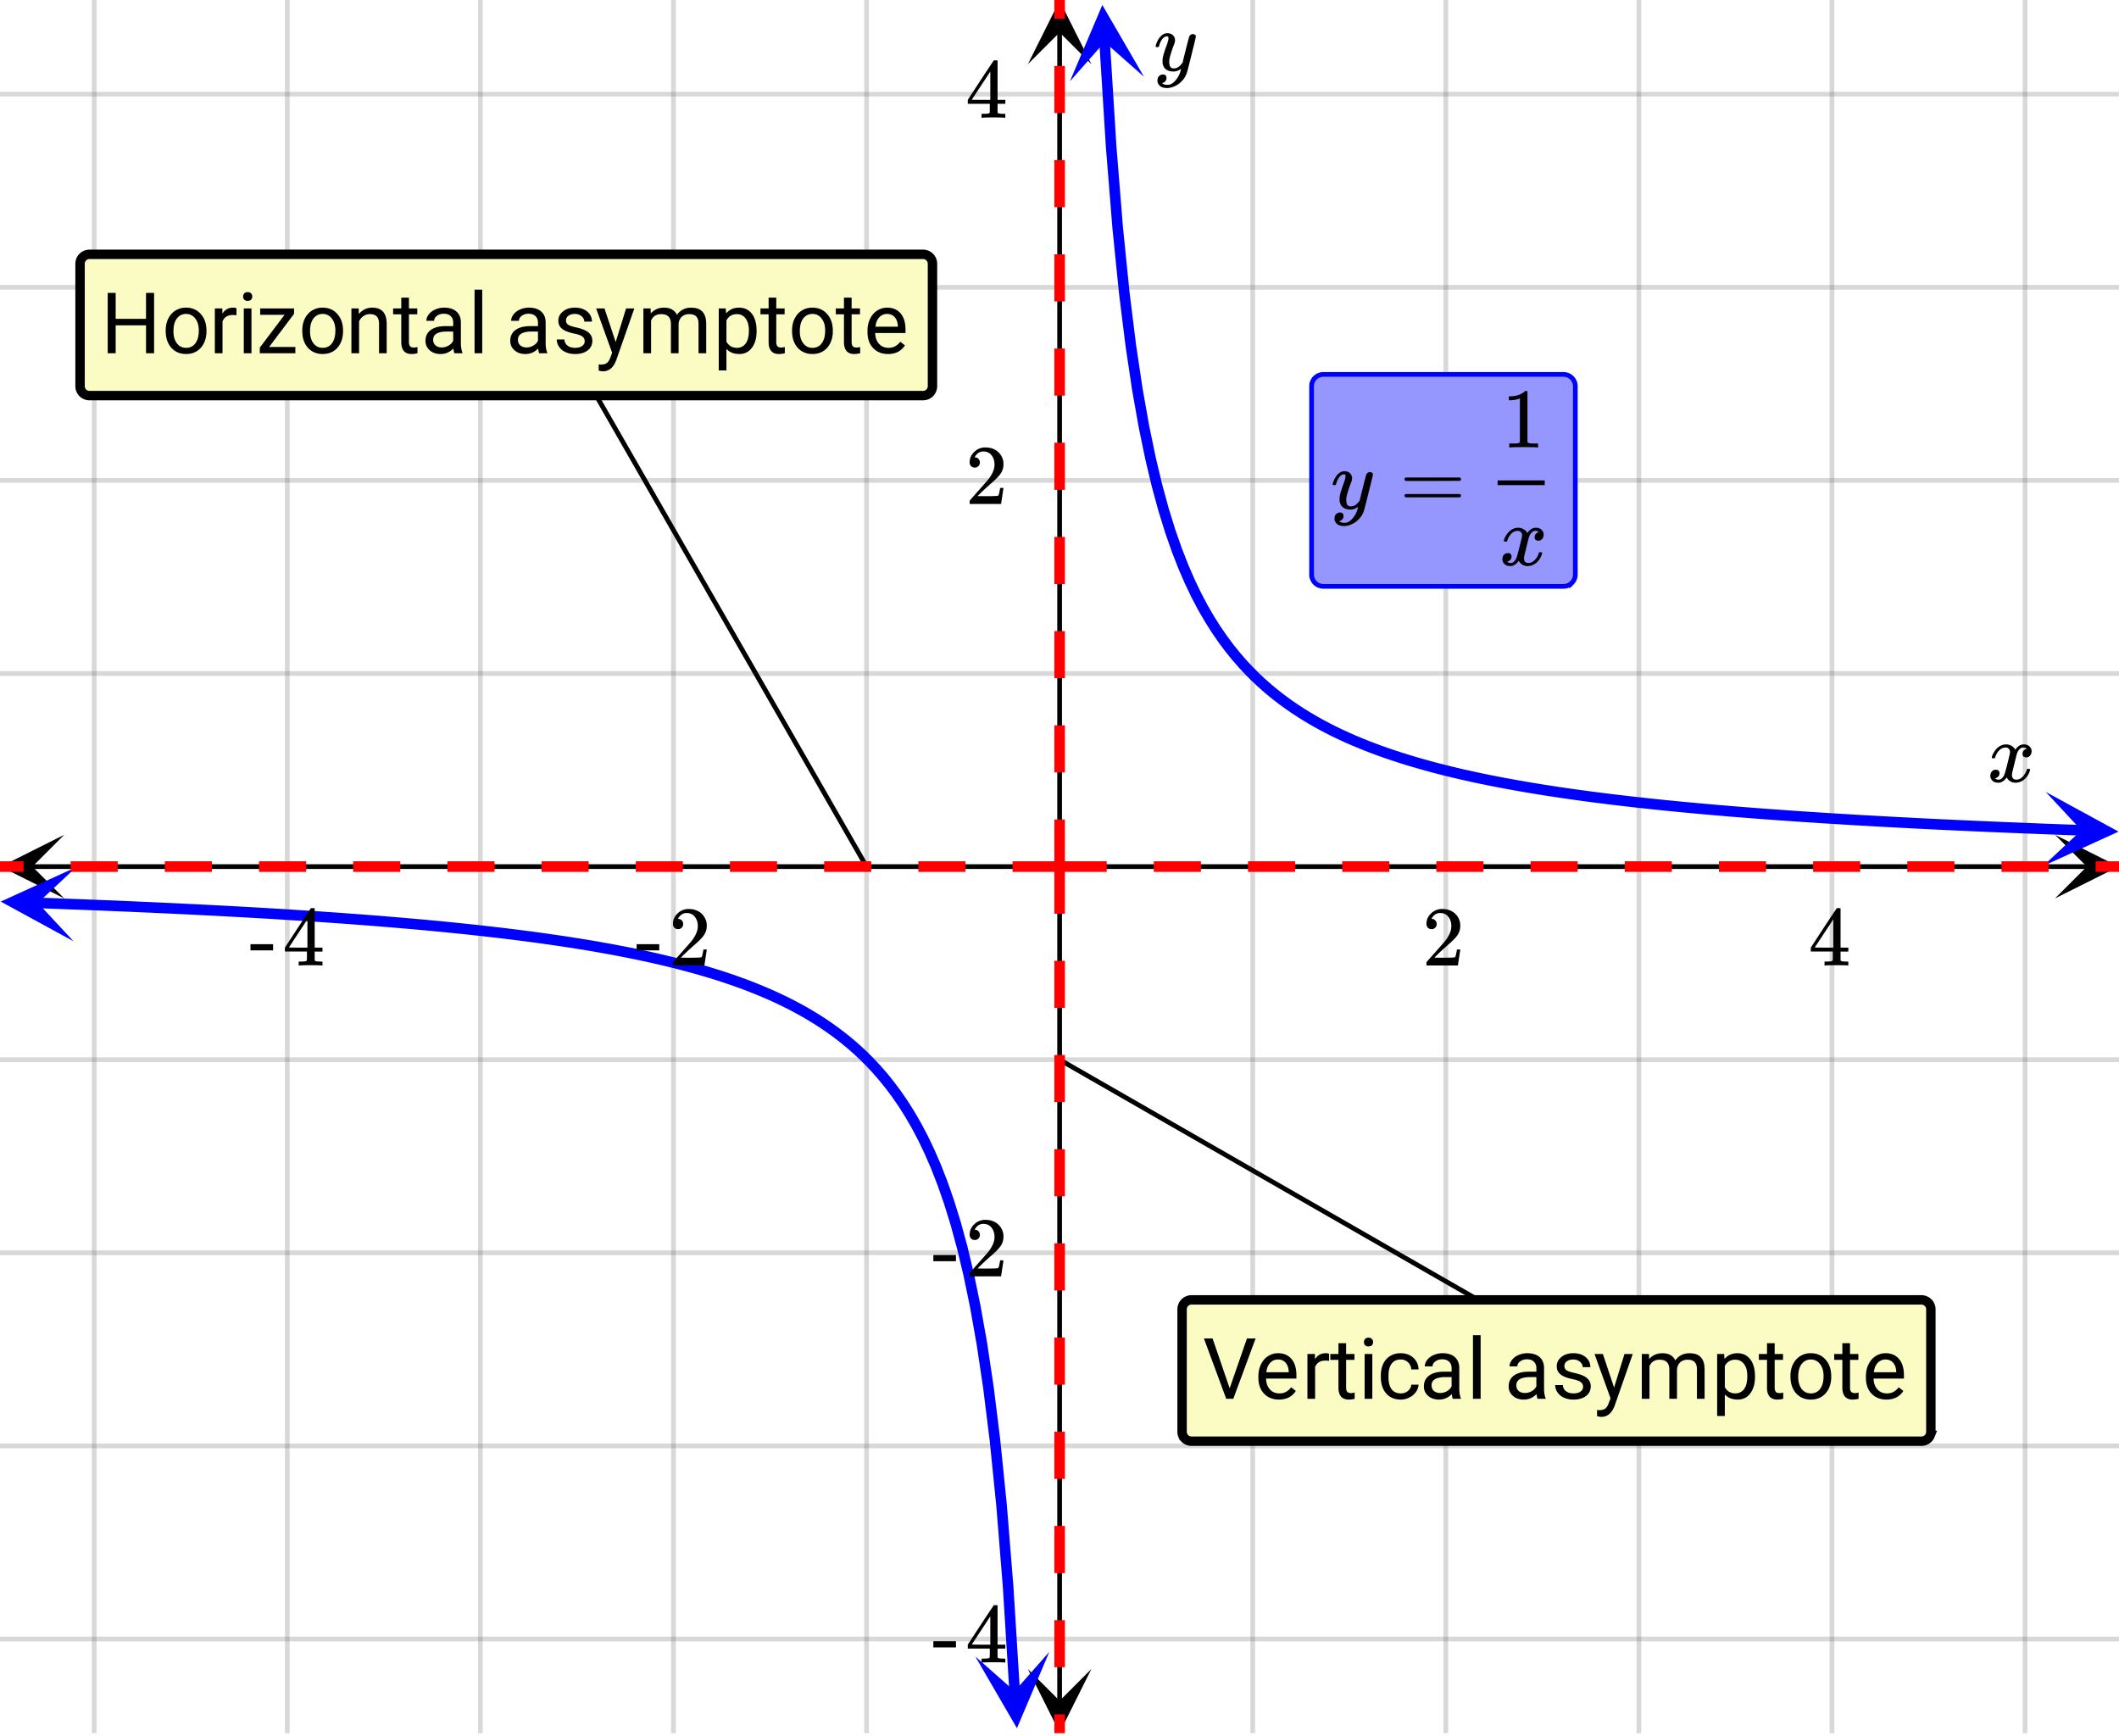 <svg xmlns="http://www.w3.org/2000/svg" xmlns:xlink="http://www.w3.org/1999/xlink" width="449.28" height="368" viewBox="0 0 336.96 276"><defs><symbol overflow="visible" id="r"><path d="M.781-3.75C.727-3.8.703-3.848.703-3.89c.031-.25.172-.563.422-.938.414-.633.941-1.004 1.578-1.11.133-.007.235-.015.297-.015.313 0 .598.086.86.25.269.156.46.355.578.594.113-.157.187-.25.218-.282.332-.375.711-.562 1.14-.562.364 0 .661.105.891.312.227.211.344.465.344.766 0 .281-.078.516-.234.703a.776.776 0 0 1-.625.281.64.64 0 0 1-.422-.14.521.521 0 0 1-.156-.39c0-.415.222-.696.672-.845a.58.58 0 0 0-.141-.093.705.705 0 0 0-.39-.094.91.91 0 0 0-.266.031c-.336.149-.586.445-.75.89-.032.075-.164.579-.39 1.516-.231.93-.356 1.45-.376 1.563a1.827 1.827 0 0 0-.047.406c0 .211.063.383.188.516.125.125.289.187.5.187.383 0 .726-.16 1.031-.484.3-.32.508-.676.625-1.063.02-.082.04-.129.063-.14.03-.02.109-.031.234-.031.164 0 .25.039.25.109 0 .012-.012.058-.031.14-.149.563-.461 1.055-.938 1.47-.43.323-.875.484-1.344.484-.625 0-1.101-.282-1.421-.844-.262.406-.594.68-1 .812-.086.02-.2.032-.344.032-.524 0-.89-.188-1.11-.563a.953.953 0 0 1-.14-.531c0-.27.078-.5.234-.688a.798.798 0 0 1 .625-.28c.395 0 .594.187.594.562 0 .336-.164.574-.484.718a.359.359 0 0 1-.063.047l-.078.031c-.012.012-.024.016-.031.016h-.032c0 .031.063.074.188.125a.817.817 0 0 0 .36.078c.32 0 .597-.203.827-.61.102-.163.282-.75.532-1.75.05-.206.109-.437.171-.687.063-.257.11-.457.141-.593.031-.133.05-.211.063-.235a2.86 2.86 0 0 0 .078-.531.678.678 0 0 0-.188-.5.613.613 0 0 0-.484-.203c-.406 0-.762.156-1.063.469a2.562 2.562 0 0 0-.609 1.078c-.012.074-.031.12-.063.14a.752.752 0 0 1-.218.016zm0 0"/></symbol><symbol overflow="visible" id="v"><path d="M6.234-5.813c.125 0 .227.04.313.11.094.062.14.152.14.266 0 .117-.226 1.058-.671 2.828C5.578-.836 5.328.133 5.266.312a3.459 3.459 0 0 1-.688 1.22 3.641 3.641 0 0 1-1.11.874c-.491.239-.945.36-1.359.36-.687 0-1.152-.22-1.39-.657-.094-.125-.14-.304-.14-.53 0-.306.085-.544.265-.72.187-.168.379-.25.578-.25.394 0 .594.188.594.563 0 .332-.157.578-.47.734a.298.298 0 0 1-.062.032.295.295 0 0 0-.078.03c-.011.009-.023.016-.031.016L1.328 2c.031.05.129.11.297.172.133.05.273.078.422.078h.11c.155 0 .273-.012.359-.031.332-.094.648-.324.953-.688A3.69 3.69 0 0 0 4.188.25c.093-.3.14-.477.14-.531 0-.008-.012-.004-.031.015a.358.358 0 0 1-.078.047c-.336.239-.703.36-1.11.36-.46 0-.84-.106-1.14-.313-.293-.219-.48-.531-.563-.937a2.932 2.932 0 0 1-.015-.407c0-.218.007-.382.03-.5.063-.394.266-1.054.61-1.984.196-.531.297-.898.297-1.11a.838.838 0 0 0-.031-.265c-.024-.05-.074-.078-.156-.078h-.063c-.21 0-.406.094-.594.281-.293.293-.511.727-.656 1.297 0 .012-.008.027-.015.047a.188.188 0 0 1-.032.047l-.015.015c-.012.012-.028.016-.047.016h-.36C.305-3.8.281-3.836.281-3.86a.97.97 0 0 1 .047-.203c.188-.625.469-1.113.844-1.468.3-.282.617-.422.953-.422.383 0 .688.105.906.312.227.2.344.485.344.86-.023.168-.04.261-.047.281 0 .055-.07.246-.203.578-.367 1-.586 1.735-.656 2.203a1.857 1.857 0 0 0-.016.297c0 .344.05.61.156.797.114.18.313.266.594.266.207 0 .406-.051.594-.157a1.84 1.84 0 0 0 .422-.328c.093-.101.21-.242.36-.422a32.833 32.833 0 0 1 .25-1.063c.093-.35.175-.687.25-1 .343-1.35.534-2.062.577-2.124a.592.592 0 0 1 .578-.36zm0 0"/></symbol><symbol overflow="visible" id="s"><path d="M1.484-5.781c-.25 0-.449-.078-.593-.235a.872.872 0 0 1-.22-.609c0-.645.243-1.195.735-1.656a2.46 2.46 0 0 1 1.766-.703c.77 0 1.41.21 1.922.625.508.418.82.964.937 1.64.008.168.016.32.016.453 0 .524-.156 1.012-.469 1.47-.25.374-.758.89-1.516 1.546-.324.281-.777.695-1.359 1.234l-.781.766 1.016.016c1.414 0 2.164-.024 2.25-.079.039-.007.085-.101.14-.28.031-.095.094-.4.188-.923v-.03h.53v.03l-.374 2.47V0h-5v-.25c0-.188.008-.29.031-.313.008-.007.383-.437 1.125-1.28.977-1.095 1.61-1.813 1.89-2.157.602-.82.907-1.57.907-2.25 0-.594-.156-1.086-.469-1.484-.312-.407-.746-.61-1.297-.61-.523 0-.945.235-1.265.703-.024.032-.047.079-.078.141a.274.274 0 0 0-.047.078c0 .012.02.016.062.016a.68.68 0 0 1 .547.25.801.801 0 0 1 .219.562c0 .23-.078.422-.235.578a.76.76 0 0 1-.578.235zm0 0"/></symbol><symbol overflow="visible" id="t"><path d="M6.234 0c-.125-.031-.71-.047-1.75-.047-1.074 0-1.671.016-1.796.047h-.126v-.625h.422c.383-.008.618-.031.704-.063a.286.286 0 0 0 .171-.14c.008-.008.016-.25.016-.719v-.672h-3.5v-.625l2.031-3.11A431.58 431.58 0 0 1 4.5-9.108c.02-.008.113-.016.281-.016h.25l.078.078v6.203h1.235v.625H5.109V-.89a.25.25 0 0 0 .079.157c.07.062.328.101.765.109h.39V0zm-2.28-2.844v-4.5L1-2.859l1.469.015zm0 0"/></symbol><symbol overflow="visible" id="u"><path d="M.14-2.406v-.985h3.594v.985zm0 0"/></symbol><symbol overflow="visible" id="N"><path d="M.75-4.672c0-.125.063-.219.188-.281H9.53c.133.062.203.156.203.281 0 .094-.062.18-.187.25l-4.281.016H.969C.82-4.457.75-4.546.75-4.672zm0 2.61c0-.133.07-.223.219-.266h8.578a.249.249 0 0 0 .062.047l.063.047c.02.011.035.039.047.078.008.031.015.062.015.094 0 .117-.07.203-.203.265H.937C.813-1.859.75-1.945.75-2.063zm0 0"/></symbol><symbol overflow="visible" id="O"><path d="M5.61 0c-.157-.031-.872-.047-2.141-.047C2.207-.047 1.5-.03 1.344 0h-.157v-.625h.344c.52 0 .86-.008 1.016-.031.07-.008.18-.067.328-.172v-6.969c-.023 0-.059.016-.11.047a4.134 4.134 0 0 1-1.39.25h-.25v-.625h.25c.758-.02 1.39-.188 1.89-.5a2.46 2.46 0 0 0 .422-.313c.008-.03.063-.046.157-.046a.36.36 0 0 1 .234.078v8.078c.133.137.43.203.89.203h.798V0zm0 0"/></symbol><symbol overflow="visible" id="w"><path d="M8.484 0h-1.28v-4.438H2.374V0H1.109v-9.594h1.266v4.125h4.828v-4.125h1.281zm0 0"/></symbol><symbol overflow="visible" id="x"><path d="M.594-3.625c0-.695.133-1.32.406-1.875.281-.563.664-.992 1.156-1.297a3.127 3.127 0 0 1 1.672-.453c.969 0 1.75.34 2.344 1.016.601.668.906 1.558.906 2.671v.079c0 .699-.137 1.324-.406 1.875A3.067 3.067 0 0 1 5.547-.33c-.492.306-1.059.454-1.703.454-.969 0-1.758-.332-2.36-1-.593-.676-.89-1.566-.89-2.672zm1.234.14c0 .794.18 1.43.547 1.907.363.48.852.719 1.469.719.625 0 1.113-.239 1.469-.72.363-.487.546-1.171.546-2.046 0-.781-.187-1.41-.562-1.89a1.746 1.746 0 0 0-1.469-.735c-.594 0-1.078.242-1.453.719-.367.48-.547 1.164-.547 2.047zm0 0"/></symbol><symbol overflow="visible" id="y"><path d="M4.36-6.031a3.454 3.454 0 0 0-.594-.047c-.805 0-1.344.34-1.625 1.016V0H.92v-7.125H2.11l.016.828c.395-.633.96-.953 1.703-.953.238 0 .414.031.531.094zm0 0"/></symbol><symbol overflow="visible" id="z"><path d="M2.25 0H1.031v-7.125H2.25zM.922-9.016c0-.195.062-.363.187-.5.125-.132.301-.203.532-.203.238 0 .421.07.546.203a.716.716 0 0 1 .188.5c0 .2-.063.368-.188.5-.124.125-.308.188-.546.188-.23 0-.407-.063-.532-.188a.703.703 0 0 1-.187-.5zm0 0"/></symbol><symbol overflow="visible" id="A"><path d="M2.063-1h4.171v1H.578v-.89l3.938-5.22H.64v-1.015h5.39v.86zm0 0"/></symbol><symbol overflow="visible" id="B"><path d="M2.078-7.125l.031.89C2.66-6.91 3.375-7.25 4.25-7.25c1.5 0 2.258.852 2.281 2.547V0H5.313v-4.719c-.012-.508-.133-.883-.36-1.125-.23-.25-.59-.375-1.078-.375a1.8 1.8 0 0 0-1.047.313c-.293.21-.523.484-.687.828V0H.92v-7.125zm0 0"/></symbol><symbol overflow="visible" id="C"><path d="M2.578-8.844v1.719h1.328v.938H2.578v4.421c0 .282.055.496.172.641.125.148.328.219.61.219.132 0 .328-.024.578-.078V0A3.824 3.824 0 0 1 3 .125c-.543 0-.953-.16-1.234-.484-.274-.332-.407-.801-.407-1.407v-4.421H.063v-.938h1.296v-1.719zm0 0"/></symbol><symbol overflow="visible" id="D"><path d="M5.313 0c-.063-.133-.118-.383-.157-.75-.574.586-1.25.875-2.031.875-.71 0-1.29-.195-1.734-.594a1.908 1.908 0 0 1-.672-1.5c0-.75.281-1.328.844-1.734.562-.406 1.351-.61 2.375-.61h1.187v-.562c0-.426-.133-.766-.39-1.016-.25-.257-.622-.39-1.11-.39-.438 0-.805.117-1.094.343-.293.22-.437.481-.437.782H.859c0-.352.125-.692.375-1.016a2.587 2.587 0 0 1 1.032-.781c.437-.195.91-.297 1.421-.297.82 0 1.47.203 1.938.61.469.406.707.976.719 1.702v3.266c0 .656.082 1.18.25 1.563V0zM3.296-.922c.383 0 .75-.098 1.094-.297.343-.195.586-.457.734-.781v-1.453h-.953c-1.492 0-2.234.437-2.234 1.312 0 .375.125.672.375.891.257.219.585.328.984.328zm0 0"/></symbol><symbol overflow="visible" id="E"><path d="M2.25 0H1.031v-10.11H2.25zm0 0"/></symbol><symbol overflow="visible" id="G"><path d="M5.063-1.89c0-.333-.125-.587-.375-.766-.243-.188-.672-.344-1.297-.469-.618-.133-1.106-.29-1.47-.469-.355-.187-.62-.406-.796-.656-.168-.258-.25-.566-.25-.922 0-.582.242-1.07.734-1.469.489-.406 1.118-.609 1.891-.609.813 0 1.469.21 1.969.625.5.418.75.95.75 1.594H5c0-.332-.148-.617-.438-.86-.28-.238-.636-.359-1.062-.359-.438 0-.781.102-1.031.297a.89.89 0 0 0-.375.75c0 .293.113.516.344.672.226.148.644.289 1.25.422.613.136 1.109.296 1.484.484s.648.418.828.688c.188.261.281.585.281.968 0 .637-.258 1.149-.765 1.532-.5.374-1.157.562-1.97.562-.573 0-1.077-.102-1.515-.297A2.397 2.397 0 0 1 1-1.016a2.028 2.028 0 0 1-.375-1.171h1.219c.02.406.18.73.484.968.313.242.719.36 1.219.36.457 0 .82-.094 1.094-.282.28-.187.421-.437.421-.75zm0 0"/></symbol><symbol overflow="visible" id="H"><path d="M3.25-1.781l1.656-5.344H6.22L3.344 1.094c-.438 1.187-1.14 1.781-2.11 1.781L1 2.859l-.453-.093V1.78l.328.032c.414 0 .738-.086.969-.25.226-.168.422-.477.578-.922l.265-.72L.142-7.124h1.328zm0 0"/></symbol><symbol overflow="visible" id="I"><path d="M2.063-7.125l.03.797c.532-.613 1.239-.922 2.126-.922.988 0 1.664.383 2.031 1.14.238-.343.547-.617.922-.827.383-.208.832-.313 1.344-.313 1.562 0 2.359.824 2.39 2.469V0H9.687v-4.703c0-.508-.12-.89-.359-1.14-.23-.25-.617-.376-1.156-.376-.461 0-.84.137-1.14.407-.294.273-.466.632-.516 1.078V0h-1.22v-4.672c0-1.031-.51-1.547-1.53-1.547-.793 0-1.336.34-1.625 1.016V0H.92v-7.125zm0 0"/></symbol><symbol overflow="visible" id="J"><path d="M6.938-3.484c0 1.086-.25 1.96-.75 2.625-.493.656-1.157.984-2 .984-.868 0-1.547-.27-2.047-.813v3.422H.92v-9.859h1.11l.063.797c.5-.613 1.187-.922 2.062-.922.852 0 1.532.324 2.032.969.5.648.75 1.543.75 2.687zm-1.22-.141c0-.8-.171-1.43-.515-1.89-.344-.47-.812-.704-1.406-.704-.742 0-1.293.328-1.656.985v3.39c.363.657.921.985 1.671.985.583 0 1.047-.227 1.391-.688.344-.469.516-1.16.516-2.078zm0 0"/></symbol><symbol overflow="visible" id="K"><path d="M3.875.125c-.969 0-1.758-.313-2.36-.938C.91-1.445.61-2.296.61-3.358v-.235c0-.695.133-1.32.407-1.875.27-.562.644-1 1.125-1.312a2.9 2.9 0 0 1 1.593-.469c.914 0 1.63.309 2.141.922.52.605.781 1.476.781 2.61v.5H1.828c.02.71.223 1.28.61 1.718.394.43.894.64 1.5.64.437 0 .8-.085 1.093-.265.301-.176.567-.41.797-.703l.734.578C5.97-.332 5.07.125 3.876.125zm-.14-6.375c-.5 0-.919.18-1.25.531-.337.356-.54.856-.61 1.5h3.563v-.093c-.032-.614-.2-1.086-.5-1.422-.305-.344-.704-.516-1.204-.516zm0 0"/></symbol><symbol overflow="visible" id="L"><path d="M4.281-1.672l2.75-7.922h1.375L4.86 0H3.734L.188-9.594h1.375zm0 0"/></symbol><symbol overflow="visible" id="M"><path d="M3.781-.86c.438 0 .817-.128 1.14-.39.321-.27.5-.602.532-1H6.61a2.279 2.279 0 0 1-.421 1.172 2.78 2.78 0 0 1-1.047.875c-.43.219-.883.328-1.36.328-.969 0-1.742-.32-2.312-.969C.895-1.488.609-2.375.609-3.5v-.203c0-.688.125-1.3.375-1.844.258-.539.625-.957 1.094-1.25.477-.3 1.04-.453 1.688-.453.8 0 1.468.242 2 .719.53.468.812 1.09.843 1.86H5.453c-.031-.458-.203-.833-.516-1.126-.312-.3-.703-.453-1.171-.453-.618 0-1.094.227-1.438.672-.336.437-.5 1.078-.5 1.922v.234c0 .824.164 1.461.5 1.906.344.438.828.657 1.453.657zm0 0"/></symbol><clipPath id="a"><path d="M0 0h336.96v275.59H0zm0 0"/></clipPath><clipPath id="b"><path d="M.102 132.742H11V143H.102zm0 0"/></clipPath><clipPath id="c"><path d="M326.79 132.742h10.17V143h-10.17zm0 0"/></clipPath><clipPath id="d"><path d="M14 0h309v275.59H14zm0 0"/></clipPath><clipPath id="e"><path d="M163.445 265H174v10.488h-10.555zm0 0"/></clipPath><clipPath id="f"><path d="M163.445 0H174v10.21h-10.555zm0 0"/></clipPath><clipPath id="g"><path d="M0 14h336.96v247H0zm0 0"/></clipPath><clipPath id="h"><path d="M0 137h13v13H0zm0 0"/></clipPath><clipPath id="i"><path d="M.328 137.465l26.524.945-.95 26.524-26.52-.946zm0 0"/></clipPath><clipPath id="j"><path d="M155 262h12v13h-12zm0 0"/></clipPath><clipPath id="k"><path d="M166.863 262.656l1.653 26.489-26.489 1.652-1.652-26.488zm0 0"/></clipPath><clipPath id="l"><path d="M170 0h12v13h-12zm0 0"/></clipPath><clipPath id="m"><path d="M181.176.426l1.652 26.488-26.488 1.652-1.653-26.484zm0 0"/></clipPath><clipPath id="n"><path d="M324 125h12.96v13H324zm0 0"/></clipPath><clipPath id="o"><path d="M325.305 125.918l26.523.945-.95 26.524-26.519-.946zm0 0"/></clipPath><clipPath id="p"><path d="M167 137h3v138.59h-3zm0 0"/></clipPath><clipPath id="q"><path d="M168 136h168.96v3H168zm0 0"/></clipPath></defs><g clip-path="url(#a)" fill="#fff"><path d="M0 0h337v275.59H0zm0 0"/><path d="M0 0h337v275.59H0zm0 0"/></g><path d="M5.055 137.797h326.89" fill="none" stroke="#000" stroke-width=".749"/><g clip-path="url(#b)"><path d="M10.21 132.742L.103 137.797l10.109 5.055-5.055-5.055zm0 0"/></g><g clip-path="url(#c)"><path d="M326.79 132.742l10.108 5.055-10.109 5.055 5.055-5.055zm0 0"/></g><g clip-path="url(#d)"><path d="M199.203 0v275.59M229.91 0v275.59M260.613 0v275.59M291.316 0v275.59M322.023 0v275.59M137.797 0v275.59M107.09 0v275.59M76.387 0v275.59M45.684 0v275.59M14.977 0v275.59" fill="none" stroke-linecap="round" stroke-linejoin="round" stroke="#666" stroke-opacity=".251" stroke-width=".749"/></g><path d="M168.5 270.535V5.055" fill="none" stroke="#000" stroke-width=".749"/><g clip-path="url(#e)"><path d="M163.445 265.379l5.055 10.11 5.055-10.11-5.055 5.055zm0 0"/></g><g clip-path="url(#f)"><path d="M163.445 10.21L168.5.103l5.055 10.109-5.055-5.055zm0 0"/></g><g clip-path="url(#g)"><path d="M0 107.09h337M0 76.387h337M0 45.684h337M0 14.977h337M0 168.5h337M0 199.203h337M0 229.91h337M0 260.613h337" fill="none" stroke-linecap="round" stroke-linejoin="round" stroke="#666" stroke-opacity=".251" stroke-width=".749"/></g><path d="M5.895 143.566l1.043.036 5.214.195 1.047.039 1.043.043 1.043.039 5.215.215 2.086.094 1.047.043 1.043.046 1.043.051 1.043.047 1.043.05 1.043.048 2.086.101 1.043.055 1.043.05 1.043.055 1.046.055 1.043.055 1.043.058 1.043.055 2.086.117 1.043.063 1.043.058 2.086.125 1.047.067 4.172.265 1.043.07 1.043.075 1.043.07 2.086.149 1.043.078 1.047.078 1.043.078 2.085.164 3.13.258 2.085.18 2.086.187 1.047.098 1.043.097 1.043.102 3.129.316 1.043.11 1.043.113 2.086.234 1.047.122 1.043.12 2.086.258 1.043.133 2.086.274 2.085.289 2.086.304 1.047.16 2.086.329 1.043.172 1.043.175 1.043.184 1.043.187 1.043.192 1.043.2 1.043.202 1.047.211 1.043.219 1.043.223 1.043.23 1.043.238 1.043.25 1.043.254 1.043.266 1.043.273 1.043.282 1.043.293 1.046.304 1.043.317 1.043.328 1.043.34 1.043.355 1.043.371 1.043.383 1.043.402 1.043.418 1.043.438 1.043.457 1.047.476 1.043.504 1.043.524 1.043.554 1.043.579 1.043.613 1.043.644 1.043.68 1.043.719 1.043.761 1.047.81 1.043.858 1.043.918 1.042.977 1.043 1.043 1.043 1.117 1.043 1.203 1.043 1.297 1.043 1.399 1.043 1.515 1.043 1.653 1.047 1.8 1.043 1.973 1.043 2.172 1.043 2.402 1.043 2.672 1.043 2.988 1.043 3.368 1.043 3.82 1.043 4.371 1.043 5.05 1.047 5.903 1.043 6.992 1.043 8.41 1.043 10.309 1.043 12.938 1.043 16.714" fill="none" stroke-width="1.685" stroke-linecap="round" stroke-linejoin="round" stroke="#00f"/><g clip-path="url(#h)"><g clip-path="url(#i)"><path d="M12.117 137.887l-12 5.472 11.578 6.313-5.683-6.102zm0 0" fill="#00f"/></g></g><g clip-path="url(#j)"><g clip-path="url(#k)"><path d="M166.863 262.656l-5.152 12.14-6.621-11.405 6.254 5.52zm0 0" fill="#00f"/></g></g><path d="M175.648 6.563l1.043 16.714 1.043 12.938 1.043 10.312 1.043 8.41 1.043 6.989 1.047 5.906 1.043 5.05 1.043 4.372 1.043 3.816 1.043 3.368 1.043 2.988 1.043 2.672 1.043 2.402 1.043 2.176 1.043 1.972 1.047 1.801 1.043 1.649 1.043 1.515 1.043 1.403 1.043 1.293 1.043 1.203 1.043 1.117 1.043 1.047 1.043.976 1.043.914 1.042.86 1.047.808 1.043.762 1.043.719 1.043.68 1.043.644 1.043.613 1.043.582 1.043.551 1.043.528 1.043.5 1.047.48 1.043.457 1.043.434 1.043.421 1.043.399 1.043.387 1.043.367 1.043.355 1.043.34 1.043.328 1.043.317 1.047.304 1.042.293 1.043.285 1.043.274 1.043.262 1.043.257 1.043.247 1.043.238 1.043.23 1.043.227 1.043.215 1.047.21 1.043.204 1.043.199 1.043.191 1.043.188 1.043.183 1.043.176 1.043.172 1.043.168 1.043.16 1.047.16 2.086.305 2.086.29 1.043.14 3.128.398 1.043.125 1.043.121 1.047.121 1.043.122 2.086.226 2.086.219 1.043.105 2.086.203 1.043.098 1.047.098 2.086.187 3.129.27 1.043.086 3.129.246 1.043.078 1.046.078 1.043.078 3.13.223 2.085.14 1.043.067 1.043.07 1.043.067 1.043.062 1.047.066 3.129.188 4.172.234 2.086.11 1.047.054 2.085.11 4.172.203 1.043.047 1.043.05 2.086.094 1.047.047 1.043.043 1.043.047 1.043.043 1.043.047 1.043.043 1.043.039 2.086.086 1.043.039 1.047.043 4.172.156 1.043.035 1.043.04" fill="none" stroke-width="1.685" stroke-linecap="round" stroke-linejoin="round" stroke="#00f"/><g clip-path="url(#l)"><g clip-path="url(#m)"><path d="M181.91 12.2L175.29.792l-5.153 12.14 5.52-6.253zm0 0" fill="#00f"/></g></g><g clip-path="url(#n)"><g clip-path="url(#o)"><path d="M325.305 125.918l11.578 6.316-12 5.473 6.105-5.684zm0 0" fill="#00f"/></g></g><path d="M137.797 137.797l-49.43-86.125M168.5 168.5l86.121 49.426" fill="none" stroke-width=".758" stroke="#000"/><path d="M167.656 137.797v-7.488h1.688v7.488m-1.688-14.98v-7.489h1.688v7.488m-1.688-14.976v-7.488h1.688v7.488m-1.688-14.977v-7.488h1.688v7.488m-1.688-14.98v-7.488h1.688v7.488m-1.688-14.977v-7.488h1.688v7.488m-1.688-14.976V40.44h1.688v7.489m-1.688-14.98v-7.49h1.688v7.49m-1.688-14.977v-7.489h1.688v7.489m-1.688-14.977v-7.488h1.688v7.488m-1.688-14.976v-7.493h1.688v7.493m-1.688-14.98v-7.49h1.688v7.49" fill="red"/><g clip-path="url(#p)"><path d="M169.344 137.797v7.488h-1.688v-7.488m1.688 14.976v7.489h-1.688v-7.489m1.688 14.977v7.488h-1.688v-7.488m1.688 14.98v7.489h-1.688v-7.489m1.688 14.977v7.488h-1.688v-7.488m1.688 14.977v7.488h-1.688v-7.488m1.688 14.98v7.488h-1.688v-7.488m1.688 14.977v7.488h-1.688v-7.488m1.688 14.976v7.488h-1.688v-7.488m1.688 14.977v7.492h-1.688v-7.492m1.688 14.98v7.488h-1.688v-7.488m1.688 14.977v7.488h-1.688v-7.488m1.688 14.976v3.746h-1.688v-3.746" fill="red"/></g><g clip-path="url(#q)"><path d="M168.5 136.953h7.488v1.684H168.5m14.977-1.684h7.488v1.684h-7.488m14.98-1.684h7.488v1.684h-7.488m14.977-1.684h7.488v1.684h-7.488m14.976-1.684h7.488v1.684h-7.488m14.98-1.684h7.489v1.684h-7.488m14.976-1.684h7.488v1.684h-7.488m14.977-1.684h7.488v1.684h-7.488m14.976-1.684h7.493v1.684h-7.493m14.98-1.684h7.49v1.684h-7.49m14.977-1.684h7.489v1.684h-7.489m14.977-1.684h7.492v1.684h-7.492" fill="red"/></g><path d="M168.5 138.637h-7.488v-1.684h7.488m-14.977 1.684h-7.488v-1.684h7.488m-14.98 1.684h-7.488v-1.684h7.488m-14.977 1.684h-7.488v-1.684h7.488m-14.976 1.684h-7.488v-1.684h7.488m-14.98 1.684H86.12v-1.684h7.488m-14.976 1.684h-7.488v-1.684h7.488m-14.977 1.684h-7.488v-1.684h7.488m-14.976 1.684h-7.492v-1.684h7.492m-14.98 1.684h-7.49v-1.684h7.49m-14.977 1.684h-7.489v-1.684h7.489m-14.977 1.684h-7.492v-1.684h7.492m-14.98 1.684h-3.743v-1.684h3.743" fill="red"/><use xlink:href="#r" x="316.031" y="124.316"/><use xlink:href="#s" x="226.164" y="153.522"/><use xlink:href="#t" x="287.573" y="153.522"/><use xlink:href="#u" x="101.1" y="153.522"/><use xlink:href="#s" x="106.342" y="153.522"/><use xlink:href="#u" x="39.691" y="153.522"/><use xlink:href="#t" x="44.933" y="153.522"/><use xlink:href="#v" x="183.478" y="11.233"/><use xlink:href="#s" x="153.522" y="80.131"/><use xlink:href="#t" x="153.522" y="18.722"/><use xlink:href="#u" x="148.28" y="202.949"/><use xlink:href="#s" x="153.522" y="202.949"/><use xlink:href="#u" x="148.28" y="264.358"/><use xlink:href="#t" x="153.522" y="264.358"/><path d="M12.656 61.41V41.938c0-.208.04-.41.117-.602.082-.191.196-.363.344-.512.145-.148.317-.261.508-.34.195-.082.395-.12.605-.12h132.551c.211 0 .41.038.602.12a1.543 1.543 0 0 1 .852.852c.081.191.12.394.12.602V61.41c0 .207-.039.406-.12.602a1.543 1.543 0 0 1-.852.851c-.192.078-.39.121-.602.121H14.231c-.211 0-.41-.043-.606-.12a1.61 1.61 0 0 1-.508-.34 1.617 1.617 0 0 1-.344-.512 1.601 1.601 0 0 1-.117-.602zm0 0" fill="#fafcc4"/><path d="M12.73 61.41V41.938c0-.2.04-.391.114-.575.078-.183.187-.343.324-.484.14-.14.305-.25.488-.324.184-.078.375-.114.574-.114h132.551c.2 0 .39.036.574.114.184.074.344.183.485.324.14.14.25.3.324.484.078.184.117.375.117.575V61.41c0 .2-.039.387-.117.57a1.463 1.463 0 0 1-.324.489c-.14.14-.3.246-.485.324a1.52 1.52 0 0 1-.574.113H14.231a1.52 1.52 0 0 1-1.063-.437 1.5 1.5 0 0 1-.438-1.059zm0 0" fill="none" stroke-width="1.498" stroke="#000"/><use xlink:href="#w" x="16.019" y="56.167"/><use xlink:href="#x" x="25.755" y="56.167"/><use xlink:href="#y" x="33.244" y="56.167"/><use xlink:href="#z" x="37.737" y="56.167"/><use xlink:href="#A" x="40.733" y="56.167"/><use xlink:href="#x" x="47.473" y="56.167"/><use xlink:href="#B" x="54.961" y="56.167"/><use xlink:href="#C" x="62.45" y="56.167"/><use xlink:href="#D" x="66.944" y="56.167"/><use xlink:href="#E" x="74.433" y="56.167"/><use xlink:href="#F" x="77.428" y="56.167"/><use xlink:href="#D" x="80.424" y="56.167"/><use xlink:href="#G" x="87.913" y="56.167"/><use xlink:href="#H" x="94.653" y="56.167"/><use xlink:href="#I" x="101.393" y="56.167"/><use xlink:href="#J" x="113.375" y="56.167"/><use xlink:href="#C" x="120.864" y="56.167"/><use xlink:href="#x" x="125.357" y="56.167"/><use xlink:href="#C" x="132.846" y="56.167"/><use xlink:href="#K" x="137.339" y="56.167"/><path d="M187.895 227.664v-19.473c0-.21.039-.41.12-.601.079-.195.192-.363.34-.512.149-.148.317-.262.512-.34.192-.082.395-.12.602-.12h116.078c.207 0 .41.038.601.12a1.543 1.543 0 0 1 .852.852c.082.191.121.39.121.601v19.473c0 .207-.039.406-.121.602a1.489 1.489 0 0 1-.34.507c-.148.149-.32.262-.512.344a1.586 1.586 0 0 1-.601.117H189.469c-.207 0-.41-.039-.602-.117a1.574 1.574 0 0 1-.512-.344 1.489 1.489 0 0 1-.34-.507 1.533 1.533 0 0 1-.12-.602zm0 0" fill="#fafcc4"/><path d="M187.973 227.664v-19.473c0-.199.035-.39.113-.574.074-.183.184-.344.324-.484s.3-.25.485-.324c.183-.079.375-.118.574-.118h116.078c.2 0 .39.04.574.118.184.074.344.183.484.324.141.14.25.3.325.484.078.184.113.375.113.574v19.473c0 .195-.035.387-.113.57a1.463 1.463 0 0 1-.325.489c-.14.14-.3.246-.484.324a1.52 1.52 0 0 1-.574.113H189.469c-.2 0-.39-.039-.574-.113a1.507 1.507 0 0 1-.485-.324c-.14-.141-.25-.305-.324-.489a1.443 1.443 0 0 1-.113-.57zm0 0" fill="none" stroke-width="1.498" stroke="#000"/><use xlink:href="#L" x="191.259" y="222.42"/><use xlink:href="#K" x="199.497" y="222.42"/><use xlink:href="#y" x="206.986" y="222.42"/><use xlink:href="#C" x="211.479" y="222.42"/><use xlink:href="#z" x="215.973" y="222.42"/><use xlink:href="#M" x="218.968" y="222.42"/><use xlink:href="#D" x="225.708" y="222.42"/><use xlink:href="#E" x="233.197" y="222.42"/><use xlink:href="#F" x="236.193" y="222.42"/><use xlink:href="#D" x="239.188" y="222.42"/><use xlink:href="#G" x="246.677" y="222.42"/><use xlink:href="#H" x="253.417" y="222.42"/><use xlink:href="#I" x="260.157" y="222.42"/><use xlink:href="#J" x="272.139" y="222.42"/><use xlink:href="#C" x="279.628" y="222.42"/><use xlink:href="#x" x="284.121" y="222.42"/><use xlink:href="#C" x="291.61" y="222.42"/><use xlink:href="#K" x="296.104" y="222.42"/><path d="M208.566 91.363V61.41c0-.25.047-.488.141-.719.098-.226.23-.43.406-.605.176-.176.38-.313.61-.406a1.87 1.87 0 0 1 .715-.145h38.195a1.884 1.884 0 0 1 1.726 1.156c.098.23.145.47.145.72v29.952c0 .25-.047.489-.145.719-.093.227-.23.43-.406.606a1.884 1.884 0 0 1-1.32.55h-38.195a1.87 1.87 0 0 1-.715-.144 1.832 1.832 0 0 1-.61-.406 1.92 1.92 0 0 1-.406-.606 1.885 1.885 0 0 1-.14-.719zm0 0" fill="#9696ff" stroke="#00f" stroke-width=".749"/><use xlink:href="#v" x="211.631" y="80.88"/><use xlink:href="#N" x="222.596" y="80.88"/><use xlink:href="#r" x="238.439" y="89.867"/><path d="M238.148 76.387h7.489v.75h-7.489zm0 0"/><use xlink:href="#O" x="238.814" y="71.144"/></svg>